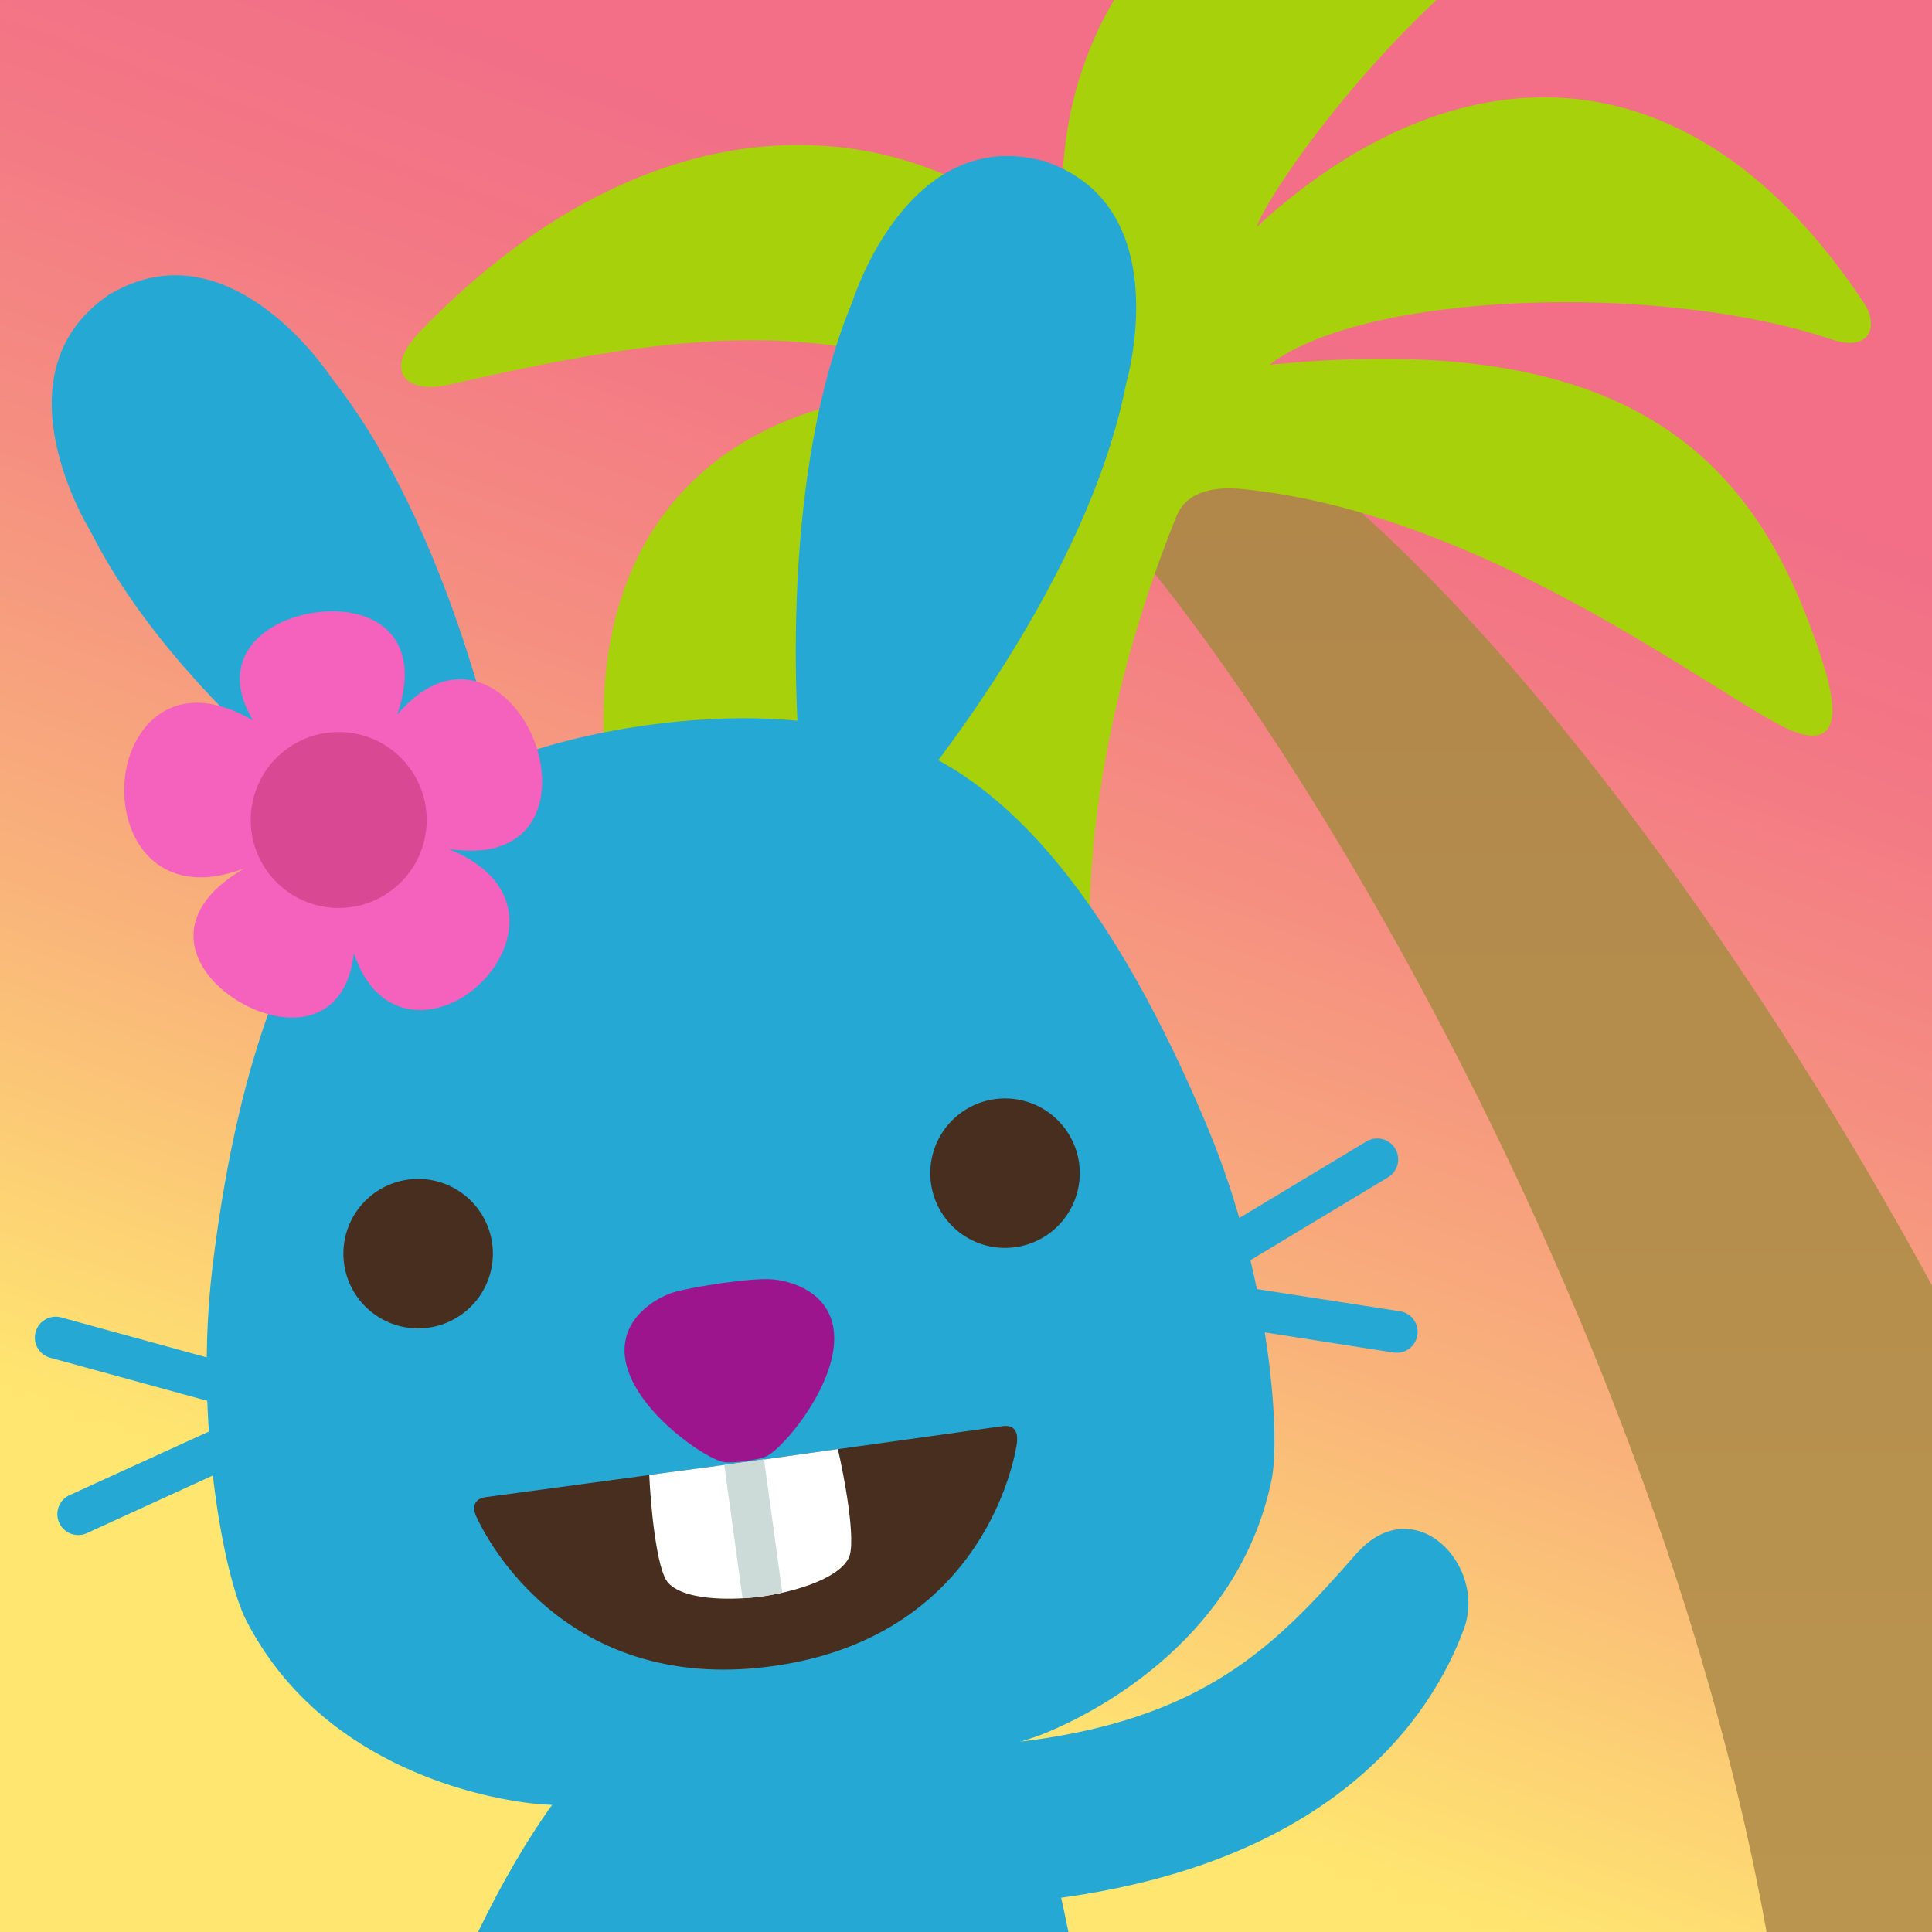 <svg id="Marketing" xmlns="http://www.w3.org/2000/svg" xmlns:xlink="http://www.w3.org/1999/xlink" viewBox="0 0 1024 1024"><rect x="0" y="0" width="1024" height="1024" fill="#333333" stroke="none"/><defs><clipPath id="clip-path"><rect width="1024" height="1024" fill="none"/></clipPath><linearGradient id="linear-gradient" x1="183.38" y1="1414.87" x2="840.62" y2="-390.87" gradientUnits="userSpaceOnUse"><stop offset="0.3" stop-color="#ffe670"/><stop offset="0.43" stop-color="#f9b47a"/><stop offset="0.55" stop-color="#f58e81"/><stop offset="0.64" stop-color="#f37785"/><stop offset="0.7" stop-color="#f26f87"/></linearGradient><linearGradient id="linear-gradient-2" x1="878.58" y1="212.92" x2="878.58" y2="1221.76" gradientUnits="userSpaceOnUse"><stop offset="0" stop-color="#b0864a"/><stop offset="1" stop-color="#bc9951"/></linearGradient></defs><title>vacation_icon_final</title><g clip-path="url(#clip-path)"><rect x="-237.64" y="-237.64" width="1499.27" height="1499.27" fill="url(#linear-gradient)"/><g id="palm_tree_3" data-name="palm tree 3"><rect x="358.84" y="293.15" width="132.35" height="132.35" transform="translate(-12.46 15.28) rotate(-2.03)" fill="#a6d10b"/><path d="M952.4,1221.76c11.37-378.82-253.31-833.82-378.82-961.87-5.33-5.43,57.74-50,64.61-46.81,169.14,78,485,546.89,545.71,888.2C1146.74,1114.38,996.92,1206.05,952.4,1221.76Z" fill="url(#linear-gradient-2)"/><path d="M623.39,273.93c-20.4,51-57,157.63-42.95,273.88,2,16.84-10.15,20.24-25.71,6.9-103.64-88.83-109.21-227.06-26.37-293.22C400.07,277.85,370.52,456.63,347.06,488.2c-4.12,5.55-7.26,6.39-10.67-5-56-187.38,35.94-285.24,189.49-275.23-91.24-42.17-174.17-30-288.38-4-22.35,5.09-34.87-7.42-15-28.09C343.29,50.38,478.35,52.53,565.15,135.3,544.6-12.12,668.2-141.78,870.39-77.6c9.5,3,9,7.76,1.64,9.56-97.52,23.81-196.87,163-206,188.31C769.88,25,895.16,20.23,988,160.69c7.59,11.47,4,26.35-17.54,19.12-91.34-30.57-247.54-25-297.62,13.54,198.48-19.88,260.6,55.46,293.29,157.78,18.71,58.56-19.79,35-29.88,29.2-48.06-27.59-159.45-109-277.1-121.07C639.05,257.2,627.81,262.86,623.39,273.93Z" fill="#a6d10b"/></g><g id="Jack_FRONT_open_smile" data-name="Jack FRONT open smile"><g id="body"><g id="arms"><path id="arm_2" data-name="arm 2" d="M552.3,1007.13c155.09-18,207-98.5,223.64-143.89,12.35-33.64-26.49-74.61-57.35-39.41C676.3,872,638.3,912.25,536.75,923.6Z" fill="#25a8d3" fill-rule="evenodd"/><path id="arm_1" data-name="arm 1" d="M330,915.42c-66.7,54.44-118.4,199.35-124.91,252.71-4.35,35.56,52.08,53.74,68.86,10,23.92-62.31,38.54-134.54,72.05-174.91Z" fill="#25a8d3" fill-rule="evenodd"/></g><path d="M533.5,902.36,329.27,916.75c-20.42,99.57-22.14,243.1-7.8,323.27,2,11.22,55.73,21,97.71,25.17,2,.21,72.25-4.74,74.18-5.22,41-10.07,93.34-27.29,93.75-38.67C590.06,1139.91,567.69,998.08,533.5,902.36Z" fill="#25a8d3" fill-rule="evenodd"/></g><g id="head"><path d="M741.82,716.87a11.51,11.51,0,0,1-3.26,0L609.82,696.7a11.08,11.08,0,0,1-4-20.42L724.24,605a11.08,11.08,0,0,1,11.44,19l-92.46,55.68L742.07,695a11.08,11.08,0,0,1-.25,21.91Z" fill="#25a8d3"/><path d="M42.85,813.52a11.08,11.08,0,0,1-6.13-21l96-43.81L26.33,719.56a11.08,11.08,0,0,1,5.91-21.35L167.76,735.4a11.08,11.08,0,0,1,1.68,20.73L46,812.61A11.69,11.69,0,0,1,42.85,813.52Z" fill="#25a8d3"/><path id="head-2" data-name="head" d="M640.52,598.73C575.89,443.26,508.67,399,459.19,388.83c-28-8.57-69.83-10.84-115.8-4.53-42.53,5.83-79.65,17.78-104.48,32-46.42,19.85-104.56,77.15-126.23,254.77-10,82.21,6.12,164.94,17.73,187.59C168.5,933.05,248.63,952,281.8,955.82c35.51,4.15,113.76-5.71,137.57-9S521.19,932,554.28,918.45C585.19,905.79,657.28,866,674,784.16,679,759.22,672.31,675.2,640.52,598.73Z" fill="#25a8d3" fill-rule="evenodd"/><path d="M596.8,203.59s27.72-93.7-42.45-117.86l0-.17c-.27-.09-.57-.08-.86-.16s-.52-.26-.82-.35l-.06.16c-71.77-18.84-100.73,74.47-100.73,74.47-44,105.47-26.78,256.23-26.78,256.23L475,431S574.92,315.76,596.8,203.59Z" fill="#25a8d3" fill-rule="evenodd"/><path d="M48,281.6s-51.92-82.77,9.15-124.93l-.07-.15c.24-.16.52-.23.79-.4s.43-.37.69-.55l.1.14c64.05-37.46,117.06,44.61,117.06,44.61,70.8,89.71,95.48,238.29,95.48,238.29l-44,28S99.26,383.74,48,281.6Z" fill="#25a8d3" fill-rule="evenodd"/><g id="open_smile" data-name="open smile"><path d="M539,764.72c.4-3.41.25-9.91-7.61-8.83L394.5,775l-137,18.5c-8.26,1.14-6.24,8-4.95,10.55,1.57,3.14,41.94,94.82,156.77,79.07S538.62,768.11,539,764.72Z" fill="#482e1f"/><path d="M344.13,781.75c.57,14.37,3.69,50.49,10.09,57.27,9.53,10.09,36.81,8.91,49.65,7.14s39.44-8,45.9-20.25c4.33-8.24-2.38-43.88-5.7-57.87L394.5,775Z" fill="#fff"/><path d="M393.57,847.11c3.88-.22,7.48-.56,10.3-1,3-.4,6.73-1.08,10.76-2l-9.69-70.69L394.5,775l-10.63,1.43Z" fill="#ccdbd8"/></g><path id="nose" d="M439.18,695.82c-6.7-13.57-22.53-17-29.22-17.69-7.19-.72-20.11,1-27.61,2,0,0-20.75,2.9-27.47,5.54-6.26,2.44-20.59,10-23.39,24.9-5.5,29.15,38.72,60.94,51.52,64.25,4.24,1.11,20.07-1.06,23.86-3.27C418.3,764.93,452.33,722.42,439.18,695.82Z" fill="#9c158c" fill-rule="evenodd"/><g id="eyes"><path d="M571.92,616.4a39.61,39.61,0,1,1-44.63-33.84A39.61,39.61,0,0,1,571.92,616.4Z" fill="#482e1f"/><path d="M260.86,659.05a39.61,39.61,0,1,1-44.63-33.83A39.62,39.62,0,0,1,260.86,659.05Z" fill="#482e1f"/></g></g><g id="flower"><path d="M237.92,450C286,457.27,294.41,419.76,282.5,391c-11.27-27.24-42.06-47.36-71.91-12.3,14.57-42.92-14-57.73-42.23-54.24-28.4,3.52-54.11,24.5-34.26,57.38-40.81-23.94-64.9,2.36-67.92,30.53-3.31,30.93,17.25,65.58,63.48,47.81-41.6,24-28.91,54.34-4.51,69.74s58,15.05,62.39-24.8c12.4,37.25,43.6,35.36,63.27,19.49C273.84,506,283.18,468.42,237.92,450Z" fill="#f462bd" fill-rule="evenodd"/><circle cx="179.51" cy="434.65" r="46.63" transform="translate(-227.53 199.14) rotate(-37.51)" fill="#d84893"/></g></g></g></svg>